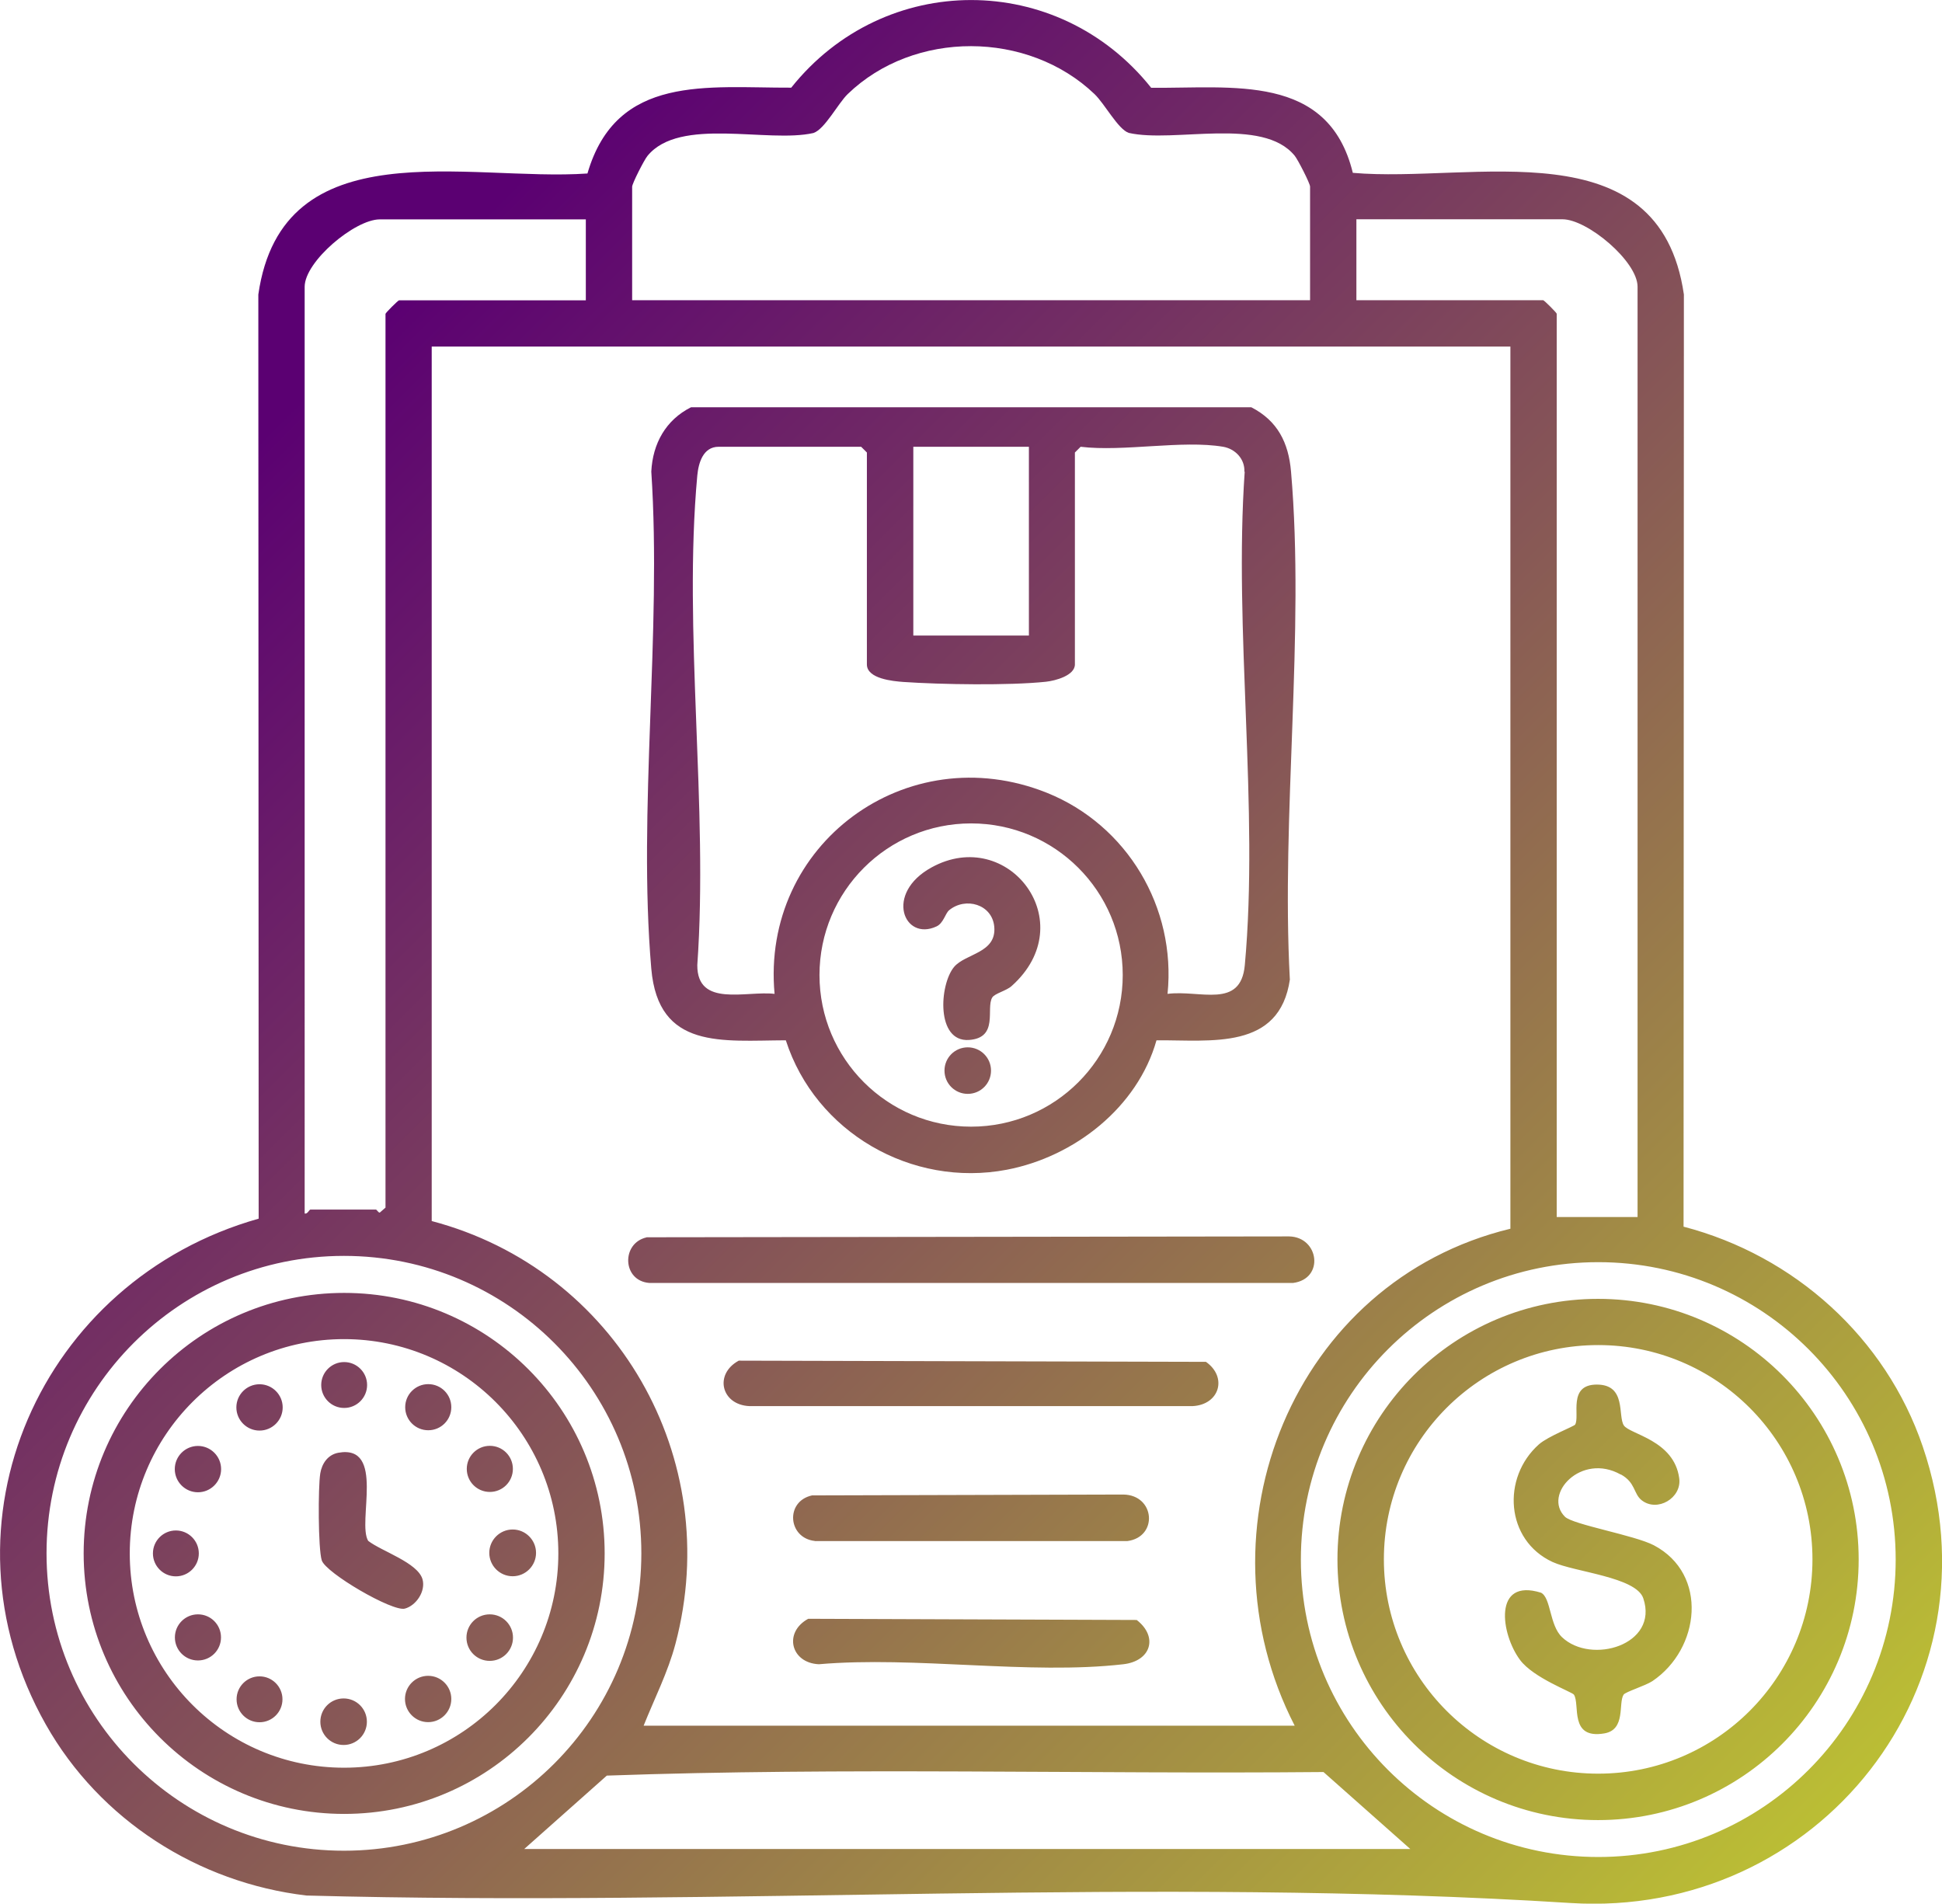 <?xml version="1.0" encoding="UTF-8"?>
<svg id="Layer_1" data-name="Layer 1" xmlns="http://www.w3.org/2000/svg" xmlns:xlink="http://www.w3.org/1999/xlink" viewBox="0 0 179.44 175.89">
  <defs>
    <style>
      .cls-1 {
        fill: url(#linear-gradient);
      }
    </style>
    <linearGradient id="linear-gradient" x1="26.14" y1="38.24" x2="170.97" y2="183.07" gradientUnits="userSpaceOnUse">
      <stop offset="0" stop-color="#5b0072"/>
      <stop offset="1" stop-color="#c1ca31"/>
    </linearGradient>
  </defs>
  <path class="cls-1" d="M59.73,114.32l59.38-.08c2.77.05,3.29,3.92.37,4.3h-59.48c-2.51-.19-2.61-3.68-.26-4.21ZM119.18,90.48c-.81-15.12,1.4-31.99.11-46.91-.23-2.67-1.24-4.69-3.67-5.94h-51.77c-2.33,1.17-3.54,3.35-3.67,5.94.98,14.85-1.26,31.28,0,45.94.65,7.51,6.56,6.63,12.43,6.61,2.74,8.5,11.62,13.63,20.41,11.96,6.25-1.19,12.09-5.76,13.84-11.96,5.04-.04,11.38.96,12.33-5.65ZM115.01,43.58c-1.02,14.67,1.33,31.13.01,45.59-.37,4.1-4.15,2.27-7.14,2.66.81-7.98-3.73-15.6-11.15-18.58-12.97-5.19-26.43,4.78-25.16,18.58-2.61-.31-7.16,1.29-7.14-2.66,1.03-14.56-1.32-30.89,0-45.24.11-1.15.53-2.65,1.97-2.65h13.17l.53.53v19.58c0,1.33,2.42,1.55,3.37,1.62,3.47.24,9.8.34,13.18-.02.85-.09,2.67-.57,2.67-1.6v-19.58l.53-.53c3.96.48,9.4-.64,13.17,0,1.11.19,2.02,1.13,1.96,2.31ZM95.07,58.72h-10.68v-17.44h10.68v17.44ZM89.73,104.1c-7.74,0-14.01-6.27-14.01-14.01s6.27-14.01,14.01-14.01,14.01,6.27,14.01,14.01-6.27,14.01-14.01,14.01ZM91.87,85.63c.22,2.45-2.67,2.46-3.72,3.72-1.36,1.65-1.67,6.94,1.38,6.74,2.78-.19,1.55-2.92,2.15-3.92.23-.38,1.3-.62,1.79-1.06,6.59-5.88-.32-14.86-7.4-10.96-4.37,2.4-2.55,6.85.46,5.45.65-.3.81-1.2,1.17-1.5,1.52-1.25,3.98-.55,4.17,1.53ZM89.42,96.77c-1.19,0-2.15.96-2.15,2.15s.96,2.15,2.15,2.15,2.15-.96,2.15-2.15-.96-2.15-2.15-2.15ZM106.36,8.1c-8.61-10.79-24.64-10.8-33.25,0-7.73.03-16.15-1.29-18.83,7.93-11,.77-28.2-4.22-30.41,11.18l.03,85.39c-20.12,5.68-30.2,28.12-19.66,46.75,4.97,8.79,14.04,14.61,24.08,15.79,38.83,1.05,78.08-1.76,116.77.69,22.95,1.45,40.07-20.16,32.57-42.18-3.42-10.05-11.86-17.64-22.1-20.31l.03-86.13c-2.26-15.55-19.52-10.27-30.59-11.24-2.26-9.24-11.16-7.78-18.65-7.86ZM58.41,27.75v-10.5c0-.29,1.11-2.48,1.42-2.85,2.98-3.64,11.1-1.15,15.33-2.11,1.05-.35,2.27-2.73,3.17-3.6,6.14-5.93,16.65-5.87,22.8,0,.96.92,2.18,3.26,3.17,3.59,4.23.96,12.36-1.53,15.33,2.11.3.37,1.42,2.56,1.42,2.85v10.5h-62.65ZM54.13,27.75h-17.26c-.09,0-1.25,1.16-1.25,1.25v82.58l-.53.46c-.14.01-.27-.28-.36-.28h-6.05c-.11,0-.27.45-.53.36V26.5c0-2.34,4.64-6.23,6.94-6.23h19.04v7.48ZM143.84,112.47V28.99c0-.09-1.16-1.25-1.25-1.25h-17.26v-7.48h19.04c2.31,0,6.94,3.89,6.94,6.23v85.96h-7.48ZM139.56,113.53c-20.05,4.85-29.26,27.78-19.93,45.92h-60.16c1-2.51,2.24-4.92,2.94-7.56,4.55-17.17-5.47-34.57-22.52-39.07V32.02h99.67v81.52ZM31.78,171c-15.18,0-27.48-12.3-27.48-27.48s12.3-27.48,27.48-27.48,27.48,12.3,27.48,27.48-12.3,27.48-27.48,27.48ZM147.68,171.58c-15.18,0-27.48-12.3-27.48-27.48s12.3-27.48,27.48-27.48,27.48,12.3,27.48,27.48-12.3,27.48-27.48,27.48ZM56.07,164.06c21.97-.78,44.17-.13,66.22-.33l8.02,7.11H48.44l7.63-6.78ZM69.25,129.92h40.95c2.48-.13,3.24-2.67,1.23-4.09l-43.17-.11c-2.3,1.25-1.62,4.08.98,4.2ZM75.29,142.39h28.87c2.87-.37,2.58-4.26-.37-4.3l-28.76.08c-2.5.55-2.23,3.94.26,4.21ZM75.66,153.77c8.9-.77,19.44,1,28.14,0,2.57-.3,3.23-2.54,1.23-4.09l-30.35-.11c-2.3,1.25-1.62,4.08.98,4.2ZM31.8,119.46c-13.3,0-24.07,10.78-24.07,24.07s10.78,24.07,24.07,24.07,24.07-10.78,24.07-24.07-10.78-24.07-24.07-24.07ZM31.79,163.33c-10.94,0-19.8-8.87-19.8-19.8s8.87-19.8,19.8-19.8,19.8,8.87,19.8,19.8-8.87,19.8-19.8,19.8ZM29.59,136.16c-.2,1.25-.2,6.93.14,8.01.36,1.16,6.54,4.77,7.68,4.46,1.04-.28,1.94-1.6,1.63-2.71-.44-1.54-3.79-2.59-5.02-3.55-1.04-1.71,1.62-8.93-2.76-8.14-.97.18-1.52,1-1.67,1.92ZM47.37,141.32c-1.19,0-2.16.97-2.16,2.16s.97,2.16,2.16,2.16,2.16-.97,2.16-2.16-.97-2.16-2.16-2.16ZM45.25,149.16c-1.19,0-2.15.96-2.15,2.15s.96,2.15,2.15,2.15,2.15-.96,2.15-2.15-.96-2.15-2.15-2.15ZM31.75,156.93c-1.19,0-2.15.96-2.15,2.15s.96,2.15,2.15,2.15,2.15-.96,2.15-2.15-.96-2.15-2.15-2.15ZM39.56,154.84c-1.18,0-2.14.96-2.14,2.14s.96,2.14,2.14,2.14,2.14-.96,2.14-2.14-.96-2.14-2.14-2.14ZM23.98,127.9c-1.18,0-2.14.96-2.14,2.14s.96,2.14,2.14,2.14,2.14-.96,2.14-2.14-.96-2.14-2.14-2.14ZM39.57,127.89c-1.17,0-2.13.95-2.13,2.13s.95,2.13,2.13,2.13,2.13-.95,2.13-2.13-.95-2.13-2.13-2.13ZM18.29,133.6c-1.18,0-2.14.96-2.14,2.14s.96,2.14,2.14,2.14,2.14-.96,2.14-2.14-.96-2.14-2.14-2.14ZM45.26,133.59c-1.17,0-2.13.95-2.13,2.13s.95,2.13,2.13,2.13,2.13-.95,2.13-2.13-.95-2.13-2.13-2.13ZM18.29,149.16c-1.17,0-2.13.95-2.13,2.13s.95,2.13,2.13,2.13,2.13-.95,2.13-2.13-.95-2.13-2.13-2.13ZM31.8,125.85c-1.17,0-2.12.95-2.12,2.12s.95,2.12,2.12,2.12,2.12-.95,2.12-2.12-.95-2.12-2.12-2.12ZM23.98,154.89c-1.17,0-2.12.95-2.12,2.12s.95,2.12,2.12,2.12,2.12-.95,2.12-2.12-.95-2.12-2.12-2.12ZM16.25,141.41c-1.17,0-2.12.95-2.12,2.12s.95,2.12,2.12,2.12,2.12-.95,2.12-2.12-.95-2.12-2.12-2.12ZM147.66,120.01c-13.3,0-24.08,10.78-24.08,24.08s10.78,24.08,24.08,24.08,24.08-10.78,24.08-24.08-10.78-24.08-24.08-24.08ZM147.67,163.88c-10.93,0-19.8-8.86-19.8-19.8s8.86-19.8,19.8-19.8,19.8,8.86,19.8,19.8-8.86,19.8-19.8,19.8ZM149.78,136.24c1.35.75,1.15,1.77,1.9,2.37,1.45,1.15,3.73-.2,3.48-2.02-.47-3.54-4.58-4.06-5.12-4.89-.57-.88.26-3.76-2.48-3.77s-1.55,2.93-2.02,3.7c-.1.16-2.5,1.08-3.34,1.82-3.47,3.08-3.09,8.86,1.25,10.87,2.04.94,7.73,1.38,8.39,3.36,1.45,4.31-4.82,6.15-7.51,3.59-1.17-1.11-1.01-3.64-1.94-4.11-4.46-1.39-3.72,3.82-1.94,6.21,1.24,1.67,4.81,2.96,4.98,3.21.59.9-.47,4.14,2.81,3.58,2.01-.34,1.27-2.79,1.78-3.58.17-.26,2.01-.82,2.66-1.25,4.41-2.97,5.2-9.88.14-12.55-1.77-.93-7.49-1.91-8.22-2.64-2.07-2.06,1.5-5.95,5.15-3.9Z"/>
</svg>